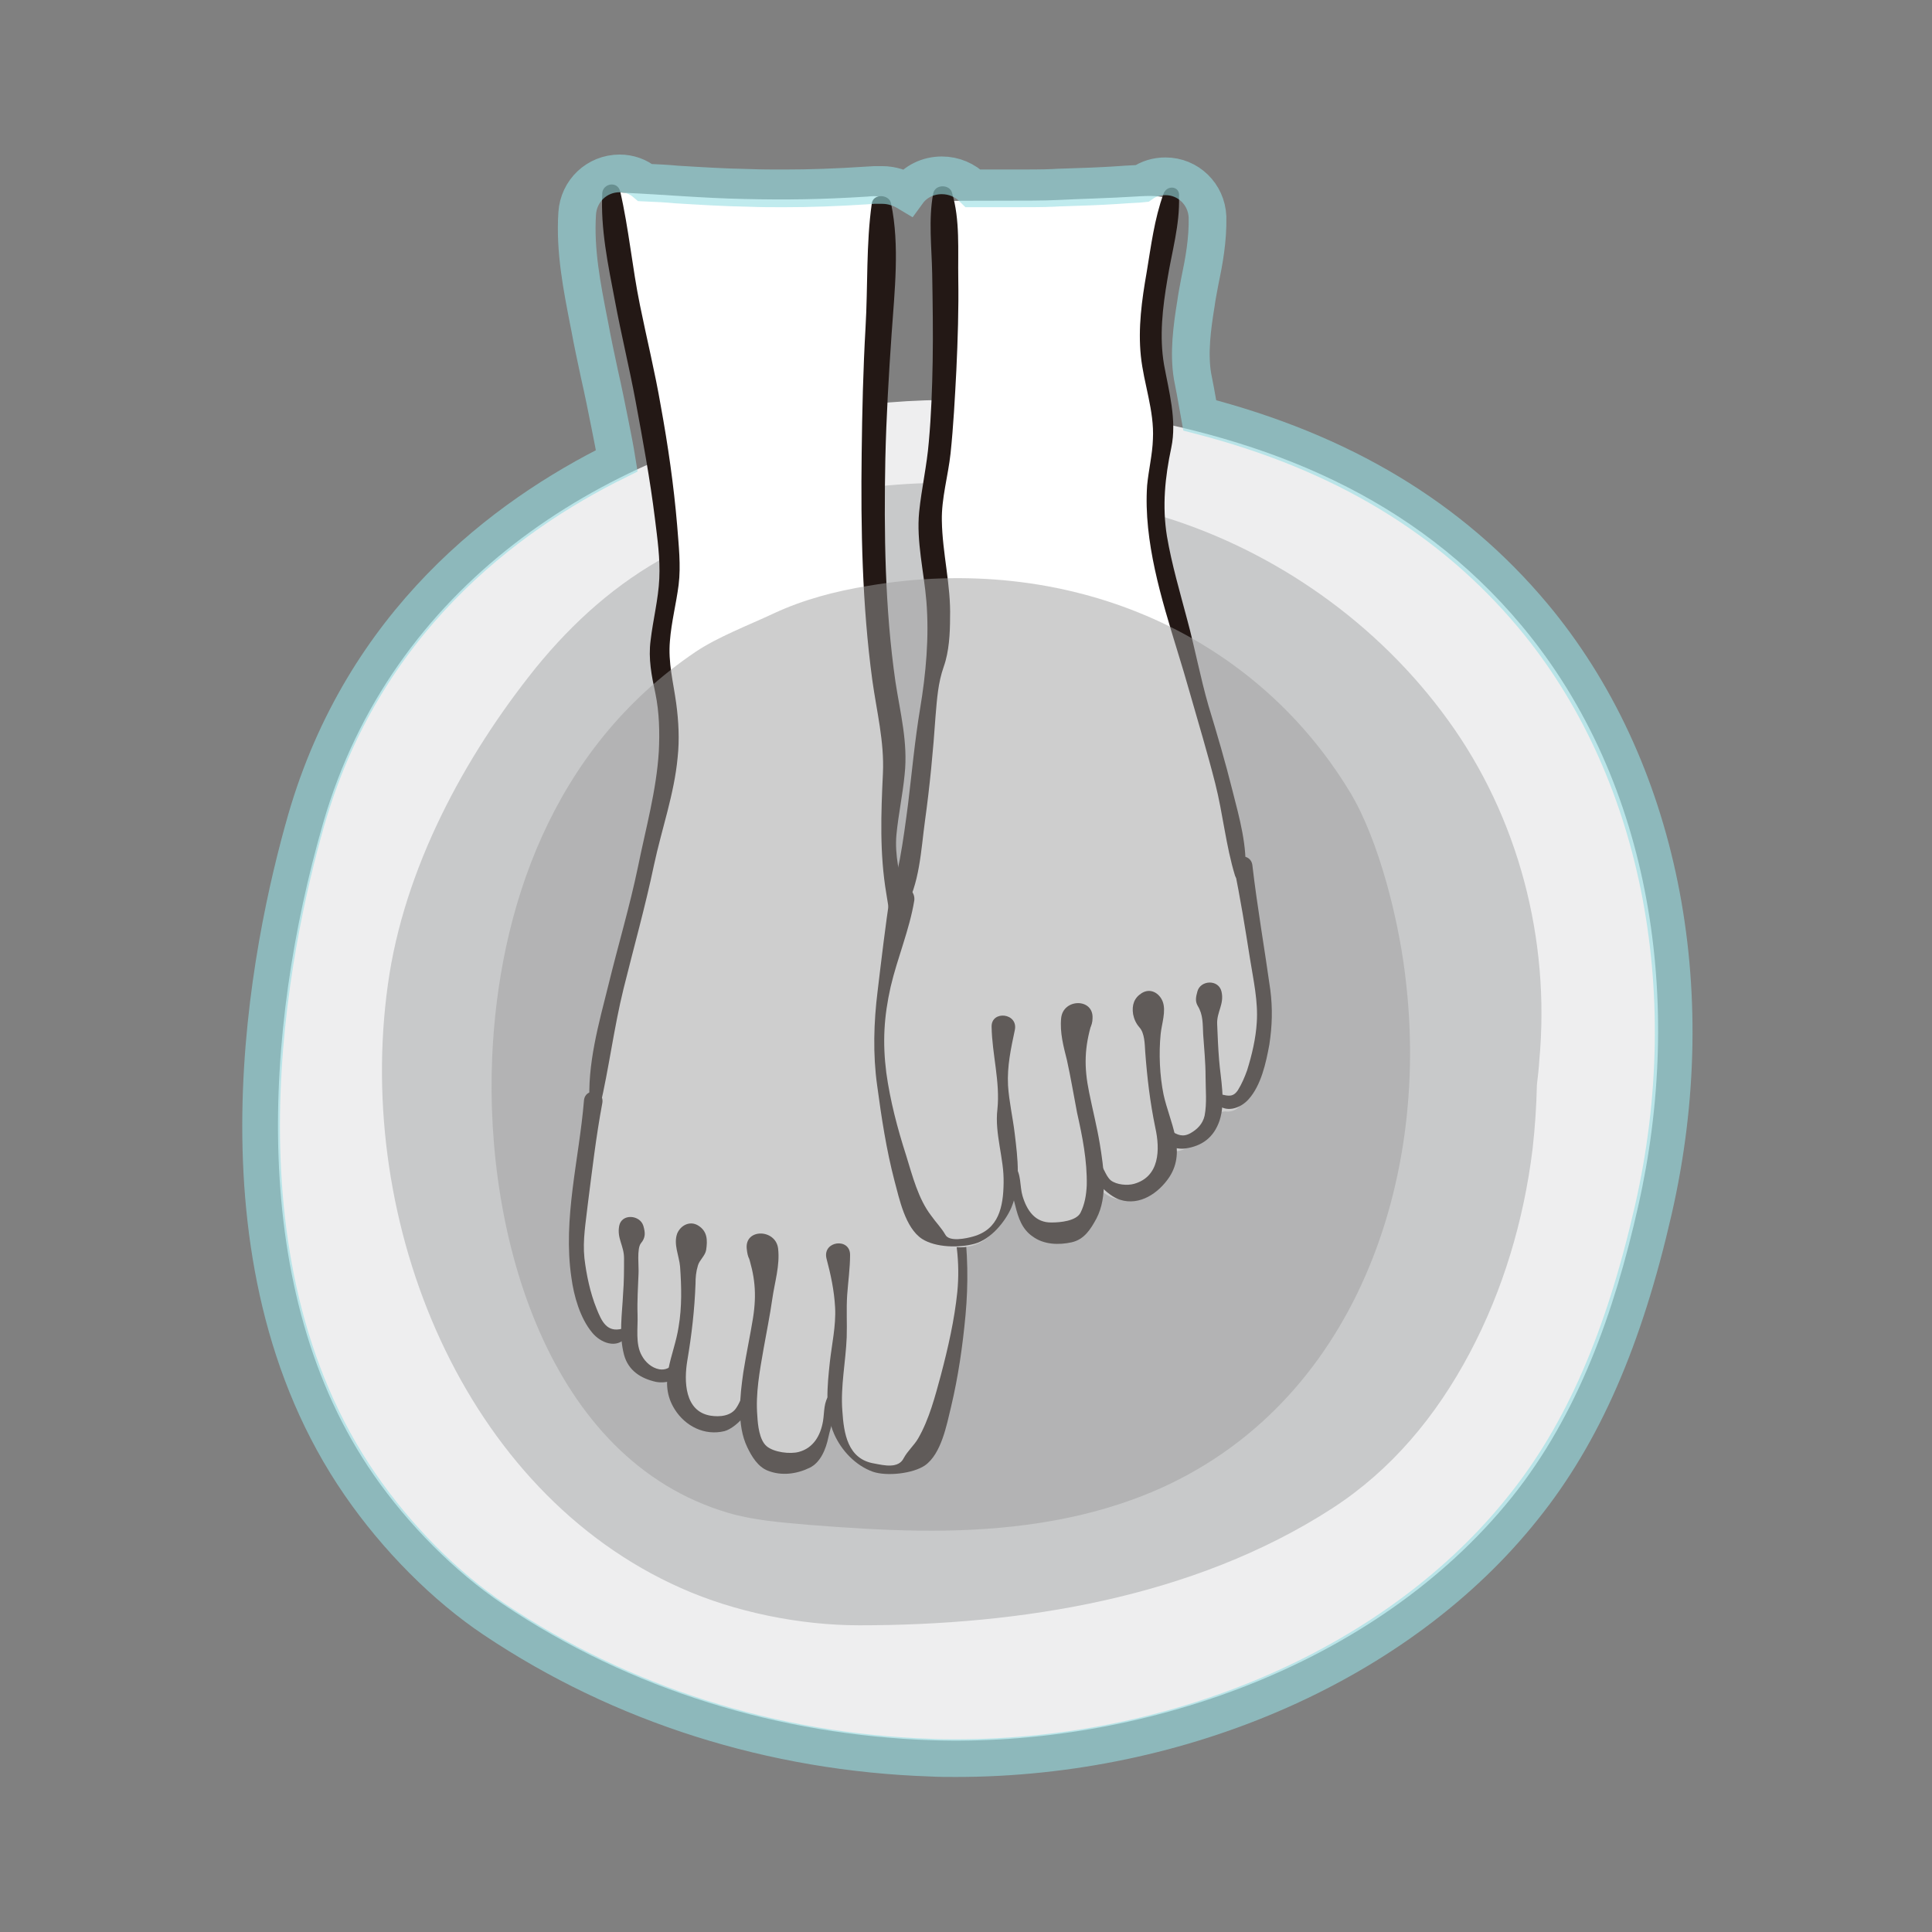 <?xml version="1.0" encoding="utf-8"?>
<!-- Generator: Adobe Illustrator 25.2.1, SVG Export Plug-In . SVG Version: 6.00 Build 0)  -->
<svg version="1.1" id="レイヤー_1" xmlns="http://www.w3.org/2000/svg" xmlns:xlink="http://www.w3.org/1999/xlink" x="0px"
	 y="0px" viewBox="0 0 400 400" style="enable-background:new 0 0 400 400;" xml:space="preserve">
<rect x="0" y="0" width="400" height="400" fill="#808080" stroke="none"/>
<style type="text/css">
	.st0{opacity:0.6;fill:none;stroke:#96DEE2;stroke-width:8;stroke-miterlimit:10;}
	.st1{fill:none;stroke:#000000;stroke-width:5.04;stroke-linecap:round;stroke-linejoin:round;stroke-miterlimit:10;}
	.st2{fill:none;stroke:#000000;stroke-width:5.04;stroke-miterlimit:10;}
	.st3{fill:none;stroke:#231815;stroke-width:4.926;stroke-linecap:round;stroke-linejoin:round;stroke-miterlimit:10;}
	.st4{fill:#DBDCDC;}
	.st5{fill:none;stroke:#717071;stroke-width:2.463;stroke-linecap:round;stroke-linejoin:round;stroke-miterlimit:10;}
	.st6{fill:#231815;}
	.st7{opacity:0.6;}
	.st8{fill:#96DEE2;}
	.st9{fill:#3E3A39;}
	.st10{fill:#040000;}
	.st11{opacity:0.6;fill:none;stroke:#96DEE2;stroke-width:8.8;stroke-miterlimit:10;}
	.st12{fill-rule:evenodd;clip-rule:evenodd;fill:none;stroke:#231815;stroke-width:5.04;stroke-miterlimit:10;}
	.st13{opacity:0.6;fill-rule:evenodd;clip-rule:evenodd;fill:none;stroke:#96DEE2;stroke-width:8;stroke-miterlimit:10;}
	
		.st14{fill-rule:evenodd;clip-rule:evenodd;fill:none;stroke:#231815;stroke-width:5.04;stroke-linecap:round;stroke-miterlimit:10;}
	.st15{fill:#EEEEEF;}
	.st16{fill:#C8C9CA;}
	.st17{fill:#FFFFFF;}
	.st18{opacity:0.5;fill:#9E9E9F;}
	.st19{opacity:0.6;fill:none;stroke:#96DEE2;stroke-width:7.804;stroke-miterlimit:10;}
</style>
<path class="st15" d="M339.2,249.6c9.4-41.6,3.1-87.4-24.1-120c-22.4-26.8-52.6-38.8-86.3-44.2c-19.7-3.1-39.9-3.8-59.5-0.1
	c-45.3,8.5-88.2,36-102.4,85.1c-12.3,42.6-15.8,97.1,10.5,135c7,10.1,16.7,20,26.7,26.7c26.6,17.9,57.4,27.1,88.8,28.2
	c42.6,1.4,91.6-14.9,120.1-50.3C326.7,292.9,334.2,271.8,339.2,249.6z"/>
<path class="st16" d="M299.8,149.1c-14.6-20.2-35.8-34.9-58.6-42c-20.3-6.2-42.3-8.9-63.3-5.9c-0.6,0.1-1.1,0.2-1.7,0.3
	c-11.6,0.1-27.7,8-37.9,13.5c-10.6,5.7-19.6,13.7-27.4,23.3c-14.7,18.3-27.3,41.5-30.6,65.6c-6.9,49.6,15.8,105,60.7,124.9
	c11.2,5,24.7,7.7,36.9,7.7c33.2,0,69.1-5.6,97.9-24.2c12.2-7.9,21.5-19,28.5-32.2c6.9-13,11.2-27.5,13-42.2
	c0.5-4.4,0.8-8.8,0.9-13.3c0.2-1.7,0.4-3.4,0.5-5.1C321,194.4,314.3,169.1,299.8,149.1z"/>
<g>
	<path class="st17" d="M195.5,248.2c1.3-4.1,0.7-9-0.4-13.6c0-0.5-0.1-1-0.3-1.5c0,0,0,0-0.1,0c-0.5-2.2-1.1-4.2-1.6-6.1
		c-1.7-6.2-3.2-12.5-4.6-18.8c0.1-0.3,0.1-0.5,0.1-0.8c0-4.2-1.3-8-2.3-12c0.2-0.4,0.4-0.9,0.4-1.5c0.2-4.4-1.6-8.4-2.8-12.6
		c-0.1-0.8-0.1-1.5-0.1-2.3c-0.1-3,0.5-6.6-0.6-9.5c0-0.5,0.1-1,0.1-1.5c0.3-3.4,1.5-6.6,2.4-9.9c-0.3-4-0.9-8-1.7-11.8
		c-1.2-5.6-3.2-11.5-1.1-17.1c-0.3-1.7-0.6-3.4-0.9-5.1c-1.5-9.9-0.9-19.7-1-29.7c0-0.8,0.3-1.3,0.8-1.7c0-4.6,0-9.1-0.1-13.7
		c-0.1-6.2,0-12.3,0.6-18.5c0.5-6.1,1.1-12.2,0.8-18.3c-0.1-1.7-1.6-1.7-3.5-1.5c-9.4,0.6-17,0.7-25.5,0.5
		c-9.1-0.2-16.2-0.9-25.1-1.3c-1.9-0.1-4.1-1-3.8,0.7c0.5,3.2,0.5,6.4,1,9.5c0.6,3.2,1.3,6.3,2,9.5c1.5,6.2,3.1,12.4,4.2,18.7
		c0.1,0.6,0.2,1.2,0.3,1.8c0.2,0.2,0.4,0.4,0.5,0.7c1.7,4.1,1,8.3,1.9,12.6c1.1,4.8,1.9,9.6,3,14.4c2,8.8-0.4,17.6-2.5,26.3
		c-0.1,2.3-0.1,4.6,0.1,6.9c0.7,6.3,1.4,12.2,1.1,18.5c-0.7,12-4,23.9-7.1,35.5c-1.6,5.9-3.1,11.8-4.4,17.8
		c-0.6,2.8-1.1,5.5-1.9,8.3c-0.4,1.5-0.7,3-0.6,4.4c-0.2,0.2-0.5,0.3-0.7,0.5c-0.3,3.4-0.6,6.8-1.3,10.1c-0.3,2.3-0.6,4.6-1,6.9
		c0.4,4,0.4,7.6,0,11.6c-0.4,5.3,0.8,10.2,1.9,15.3c-0.1,0.5-0.1,1,0.1,1.6c0.1,0.5,0.3,1,0.5,1.5c0.1,0.3,0.3,0.6,0.6,0.8
		c0.4,2.2,2,3.6,4.1,3.2c1,0.2,2.1-0.1,3.1-0.5c0,0.5,0,1,0.1,1.5c0.3,2.7,1.9,4.6,4.1,5.9c2.2,1.3,4.4,1.4,6.4,0.6c0,0,0,0.1,0,0.1
		c-0.2,2.3,0.4,4.2,1.6,6.1c0,0,0,0,0,0c0,0.7,0.2,1.4,0.9,1.9c2.8,2.4,6.4,2.9,9.4,0.6c0.7-0.5,1-1.3,1-2.1c0.5-0.4,1-0.8,1.5-1.3
		c-0.1,1.1-0.1,2.3-0.1,3.4c0.1,3.3,1.5,6.6,4.2,8.5c3.5,2.5,6.9,0.8,9.2-2.1c0.2-0.2,0.5-0.4,0.7-0.6c1-1.3,1.5-2.6,1.8-4.1
		c0-0.1,0.1-0.2,0.1-0.2c0.8-1.7,1.2-3.5,1.6-5.3c0.2-0.8,0.4-1.6,0.6-2.4c0.5,3.4-0.1,7.2,0.9,10.5c1.4,4.5,5.8,6.9,10.3,6
		c6.7-1.3,9.1-7.2,10.7-13.4c1.4-3.4,2.5-7,3-10.7c0.1-0.8-0.2-1.5-0.6-2.1c0.8-3.6,1.3-7.5,1.5-11.1
		C199.1,259.9,196.9,254.1,195.5,248.2z"/>
</g>
<path class="st6" d="M191.2,233.1c1.1,5.7,3.5,11,5.1,16.6c1.7,6,2.5,11.6,1.9,17.8c-0.6,5.8-1.9,11.5-3.4,17.2
	c-1.2,4.4-2.4,9.1-4.7,13.1c-0.8,1.4-2.2,2.6-3,4.1c-1.1,2.2-4,1.5-6.1,1.1c-5.5-0.9-6.3-6.2-6.6-10.9c-0.4-5,0.7-10.2,0.9-15.2
	c0.1-2.9-0.1-5.8,0.1-8.8c0.2-2.8,0.6-5.6,0.6-8.3c0-3.6-5.7-2.9-4.9,0.7c0.9,3.4,1.6,6.6,1.8,10.2c0.2,3.8-0.7,7.7-1.1,11.4
	c-0.5,4.7-1.1,10.3,0.9,14.8c1.5,3.4,4.4,6.5,8,7.8c2.9,1,8.3,0.4,10.8-1.3c3.4-2.4,4.5-8.4,5.4-12.1c1.5-6.3,2.4-12.6,3-19
	c0.6-6.5,0.5-13-0.4-19.5c-1-7-2-14-3.3-21C195.4,228.7,190.6,230,191.2,233.1L191.2,233.1z"/>
<path class="st6" d="M171.8,288.7c-1.3,1.4-1.1,3.7-1.4,5.5c-0.5,3-2,5.6-5,6.4c-1.8,0.5-5.2,0.1-6.7-1.2c-1.5-1.3-1.8-4.4-1.9-6.2
	c-0.4-4.7,0.5-9.4,1.3-14c0.6-3.4,1.3-6.8,1.8-10.3c0.5-3.5,1.6-6.9,1.2-10.4c-0.5-4.1-6.9-4.2-6.5,0c0.1,0.9,0.2,1.6,0.6,2.3
	c0.9,1.7,3.1,1.7,4.5,0.6c0.4-0.4,0.7-0.8,1-1.3c-2-0.3-4-0.5-6-0.8c1.6,4.8,2,8.5,1.2,13.6c-0.6,3.7-1.4,7.4-2,11.2
	c-0.7,4.9-1.4,10.9,0.8,15.5c0.9,1.9,2.2,4.1,4.3,4.9c2.8,1.1,5.9,0.7,8.6-0.6c2.3-1.1,3.4-3.9,3.9-6.3c0.5-2.4,2.1-6.4,1.3-8.8
	C172.7,288.5,172.2,288.3,171.8,288.7L171.8,288.7z"/>
<path class="st6" d="M154.7,288.2c-1.2,0.7-1.4,2-2.2,3.2c-1.1,1.8-3.5,2-5.4,1.7c-5.4-0.9-5.5-7.2-4.8-11.4
	c0.9-5.3,1.5-10.5,1.7-15.9c0-1.3,0.1-2.5,0.5-3.8c0.3-1.1,1.5-2,1.7-3.2c0.3-2,0.3-3.9-1.7-5.1c-1.7-1-3.6,0-4.3,1.7
	c-0.8,2.2,0.4,4.6,0.6,6.8c0.3,4.2,0.4,8.4-0.3,12.5c-0.9,6-4.4,11.4-0.8,17.1c2.2,3.5,6.2,5.5,10.3,4.5c2.6-0.7,7.1-5.5,5-8.2
	C154.9,288.1,154.8,288.1,154.7,288.2L154.7,288.2z"/>
<path class="st6" d="M139.5,282.5c-1,0.7-1.7,1.2-3,1c-1.6-0.3-2.9-1.5-3.6-2.8c-1.4-2.4-0.8-5.8-0.9-8.5c-0.1-2.9,0.1-5.7,0.2-8.5
	c0.1-1.4-0.4-5.2,0.5-6.3c1-1.2,0.9-2.2,0.5-3.6c-0.7-2.3-4.5-2.6-5,0c-0.5,2.6,1,4.1,1,6.7c0,2.5,0,4.9-0.2,7.4
	c-0.2,4.3-0.9,8.4,0.2,12.6c0.9,3.3,3.5,4.9,6.6,5.6c2.1,0.4,5.4-0.3,4.8-3.1C140.4,282.5,139.8,282.3,139.5,282.5L139.5,282.5z"/>
<path class="st6" d="M128.8,275.1c-3.1,0.8-4.2-1.4-5.3-4.2c-1.3-3.2-2.1-7-2.5-10.4c-0.4-3.8,0.3-7.5,0.7-11.2c0.9-7,1.7-14,3-20.9
	c0.5-2.8-3.6-3.3-3.8-0.5c-1,12.1-4.4,24.4-2.6,36.6c0.5,3.8,1.8,8.4,4.3,11.4c1.7,2.1,5.1,3.5,7.1,0.9
	C130.4,276,129.8,274.8,128.8,275.1L128.8,275.1z"/>
<path class="st6" d="M180.5,42.1c-1.2,8.4-0.8,17.2-1.3,25.7c-0.5,8.7-0.7,17.4-0.8,26c-0.2,15.7,0.1,31.5,2.2,47
	c0.9,6.5,2.5,12.7,2.2,19.3c-0.4,8.4-0.7,16.6,0.7,24.9c1.4,8.4,2.4,16.8,3.6,25.2c1.1,8,1.7,17.7,5.8,24.9c0.6,1,2.4,0.6,2.3-0.6
	c-0.2-3.7-1.2-7.3-1.9-10.9c-0.9-4.4-1.6-8.7-2.2-13.1c-1.2-8.4-2.1-16.8-3.9-25.1c-0.9-4.2-2-8.3-1.6-12.6
	c0.4-4.2,1.3-8.3,1.7-12.5c0.7-6.6-0.9-12.6-1.9-19.1c-2.2-15.2-2.4-30.9-2.1-46.2c0.2-8.7,0.7-17.3,1.3-25.9
	c0.6-8.7,1.7-18.3-0.1-26.9C184.2,40.2,180.8,40,180.5,42.1L180.5,42.1z"/>
<path class="st6" d="M124.7,39.9c-0.4,7.4,1.2,15,2.6,22.3c1.3,7,3,13.9,4.3,20.9c1.5,8.1,3,16.2,4,24.3c0.5,4.1,1.1,8.2,0.9,12.4
	c-0.2,4.3-1.3,8.5-1.8,12.8c-0.5,3.8,0.2,7.3,1,11c0.8,3.9,0.9,8,0.7,12c-0.5,8.1-2.7,15.9-4.3,23.8c-1.7,8.2-4.1,16.2-6.1,24.4
	c-2,8-4.5,16.7-3.9,25.1c0.1,1.1,1.8,1.5,2.1,0.3c1.9-8.1,2.9-16.4,4.9-24.5c2.1-8.5,4.5-17,6.3-25.6c1.6-7.5,4.2-14.7,4.9-22.3
	c0.4-3.7,0.2-7.5-0.3-11.2c-0.6-4.4-1.7-8.4-1.3-12.9c0.3-3.9,1.3-7.7,1.8-11.6c0.5-4,0-8.3-0.3-12.3c-0.7-8.3-1.9-16.6-3.4-24.8
	c-1.2-7-2.9-13.9-4.3-20.8c-1.6-7.8-2.3-15.8-4.1-23.6C127.8,37.4,124.9,38,124.7,39.9L124.7,39.9z"/>
<path class="st17" d="M260.2,207.3c-0.4-4-0.5-7.6-0.3-11.6c-0.5-2.3-0.9-4.6-1.2-6.9c-0.8-3.3-1.2-6.7-1.6-10
	c-0.2-0.2-0.5-0.4-0.7-0.5c0.1-1.5-0.3-2.9-0.8-4.4c-0.9-2.7-1.5-5.5-2.1-8.2c-1.5-5.9-3.1-11.8-4.9-17.6c-2-6.7-4-13.6-5.6-20.5
	c-0.5-0.4-0.8-1-0.9-1.6c-0.7-5-1.3-10-2.2-15c-0.4-2.2-1.1-4.4-1.1-6.6c0-2.2,0.3-4.4,0.8-6.5c0.8-3.7,1.3-7.3,1.5-11
	c-0.2-2.3-0.5-4.7-0.7-7c-0.3-3.6-0.5-7.1-1.1-10.7c-0.3-1.5-0.5-3.1-1.2-4.5c0.3-2.1,0.9-4.2,1-6.4c0.7-2.5,1.5-4.9,2-7.4
	c0.6-3.1,0.9-4.1,1-7.3c0.1-2.4,0.2-3.4-7.2-2.9c-4.6,0.3-12,0.5-15.7,0.7c-5.3,0.3-20,0-25.6,0.3c0,1.9,0.1,3.8,0.1,5.7
	c0.5,0.4,0.8,0.9,0.8,1.7c0.2,10,1.1,19.7-0.1,29.7c-0.2,1.7-0.5,3.4-0.7,5.1c2.3,5.6,0.4,11.5-0.6,17.2c-0.7,3.8-1.1,7.8-1.4,11.8
	c1,3.3,2.2,6.4,2.6,9.8c0.1,0.4,0.1,0.9,0.2,1.5c-1,2.9-0.4,6.5-0.4,9.5c0,0.8,0,1.6-0.1,2.3c-1.1,4.2-2.7,8.2-2.5,12.6
	c0,0.6,0.2,1.1,0.5,1.5c-0.8,4-2.1,7.9-1.9,12.1c0,0.3,0.1,0.6,0.2,0.8c-1.1,6.4-2.5,12.7-4,18.9c-0.4,1.9-1,3.9-1.5,6.1
	c0,0,0,0-0.1,0c-0.2,0.5-0.3,1-0.2,1.5c-0.9,4.6-1.4,9.6,0,13.6c-1.3,6-3.3,11.8-2.9,18.1c0.2,3.6,0.9,7.5,1.8,11.1
	c-0.4,0.6-0.7,1.3-0.6,2.1c0.5,3.7,1.7,7.2,3.3,10.6c1.8,6.1,4.4,11.9,11.1,13.1c4.4,0.8,8.8-1.7,10.1-6.2c0.9-3.4,0.2-7.1,0.6-10.5
	c0.2,0.8,0.4,1.6,0.6,2.4c0.5,1.8,1,3.6,1.8,5.3c0,0.1,0.1,0.2,0.1,0.2c0.4,1.5,0.8,2.8,1.9,4c0.2,0.3,0.5,0.5,0.7,0.6
	c2.3,2.8,5.8,4.5,9.2,1.9c2.6-2,3.9-5.3,3.9-8.6c0-1.1-0.1-2.2-0.2-3.4c0.5,0.4,1,0.8,1.6,1.2c0,0.8,0.4,1.5,1.1,2
	c3.1,2.3,6.6,1.6,9.4-0.8c0.6-0.6,0.9-1.3,0.9-1.9c0,0,0,0,0,0c1.1-2,1.7-3.9,1.4-6.2c0,0,0-0.1,0-0.1c1.9,0.7,4.2,0.6,6.3-0.8
	c2.2-1.4,3.7-3.3,3.9-6c0.1-0.5,0.1-1,0-1.5c1.1,0.4,2.1,0.6,3.1,0.4c2.1,0.3,3.7-1.1,4-3.3c0.2-0.2,0.4-0.5,0.6-0.8
	c0.2-0.5,0.4-1,0.5-1.5c0.2-0.6,0.1-1.1,0-1.6C259.6,217.5,260.8,212.6,260.2,207.3z"/>
<path class="st6" d="M184.3,185.1c-1,6.7-1.8,13.4-2.6,20.1c-0.8,6.4-1,13.1-0.1,19.5c0.9,6.7,1.9,13.3,3.6,19.8
	c1,3.7,2.2,9.7,5.7,12c2.8,1.8,7.7,1.9,10.9,1c3.3-0.9,6.3-4.5,7.6-7.5c2-4.8,1.3-10.2,0.7-15.2c-0.4-3.4-1.2-6.8-1.4-10.1
	c-0.2-4,0.6-7.6,1.4-11.4c0.8-3.6-4.9-4.2-4.8-0.7c0.1,5.7,1.8,11.4,1.2,17.1c-0.6,5,1.4,10.2,1.3,15.2c-0.1,5-1,9.6-6.3,11.1
	c-1.4,0.4-5,1.2-5.8-0.4c-0.8-1.4-2-2.6-2.9-3.9c-2.7-3.5-3.9-8.3-5.2-12.5c-1.8-5.6-3.3-11.3-4.1-17.1c-0.8-6.3-0.5-11.6,0.9-17.8
	c1.4-6,3.9-11.8,4.9-17.9C189.6,183.3,184.8,182,184.3,185.1L184.3,185.1z"/>
<path class="st6" d="M208.9,241.6c-0.7,2.3,0.8,5.8,1.3,8c0.6,2.5,1.4,4.9,3.6,6.4c2.3,1.7,5.4,1.8,8.1,1.2c2.6-0.6,3.9-2.7,5.1-4.9
	c2.4-4.6,1.5-10.6,0.7-15.5c-0.6-3.6-1.5-7.1-2.2-10.6c-1.1-5.3-1-9.4,0.6-14.6c-2,0.3-4,0.5-6,0.8c0.3,0.5,0.6,0.9,1,1.3
	c1.3,1.1,3.5,1.2,4.5-0.6c0.4-0.8,0.6-1.5,0.6-2.3c0.2-4.2-6.1-4.1-6.5,0c-0.3,3,0.5,5.9,1.2,8.7c0.8,3.6,1.4,7.3,2.1,10.9
	c1.1,4.9,2.1,9.9,2,15c-0.1,2-0.4,3.9-1.3,5.7c-0.9,1.7-4.2,2-5.9,2c-3.5,0.1-5.2-2.5-6.1-5.5c-0.6-2-0.2-4.7-1.7-6.3
	C209.7,241,209.1,241.2,208.9,241.6L208.9,241.6z"/>
<path class="st6" d="M226.7,240.5c-2.1,2.8,2.8,7.2,5.2,7.9c4.1,1.3,8-1.4,10.2-4.7c3.6-5.5,0-11.5-1.2-17.1
	c-0.8-3.9-1-8.5-0.6-12.5c0.2-2.1,1.2-4.8,0.4-6.8c-0.7-1.7-2.5-2.8-4.3-1.7c-1.6,1-2.1,2.5-1.8,4.4c0.2,1,0.6,1.9,1.3,2.7
	c1.1,1.2,1.1,3.5,1.2,5c0.4,5.4,1,10.5,2.1,15.8c1,4.5,0.9,10.1-4.4,11.6c-1.4,0.4-3.6,0.2-4.8-0.7c-1.3-1.1-1.4-3.1-2.9-3.9
	C227,240.3,226.8,240.4,226.7,240.5L226.7,240.5z"/>
<path class="st6" d="M241.1,234.7c-0.5,2.4,2.1,3.3,4.2,3.1c3.6-0.5,6-2.3,7.2-5.8c1.3-4,0.2-8.6-0.1-12.6c-0.2-2.4-0.3-4.9-0.4-7.4
	c-0.1-2.5,1.5-4.1,0.9-6.7c-0.6-2.6-4.4-2.4-5,0c-0.3,1.1-0.5,2,0.1,3c1.1,1.8,1,3.7,1.1,5.8c0.2,2.9,0.5,5.9,0.5,8.8
	c0,2.7,0.3,5.5-0.2,8.1c-0.4,1.7-1.5,2.8-2.9,3.6c-1.6,0.9-2.7,0.4-4.1-0.5C241.8,234.1,241.2,234.3,241.1,234.7L241.1,234.7z"/>
<path class="st6" d="M251.7,228.3c2,2.3,5.1,1.2,6.8-0.7c2.6-2.9,3.6-7.5,4.3-11.3c0.6-3.9,0.7-7.5,0.2-11.4
	c-1.2-8.6-2.7-17.1-3.7-25.7c-0.3-2.8-4.4-2.3-3.8,0.5c1.3,6.2,2.3,12.5,3.3,18.8c0.7,4.4,1.7,8.8,1.4,13.2c-0.2,3.3-1,6.7-2,9.9
	c-0.5,1.4-1.1,2.8-1.9,4.1c-1,1.5-2,1.2-3.4,0.9C251.7,226.4,251,227.5,251.7,228.3L251.7,228.3z"/>
<path class="st6" d="M193.2,40.1c-1,5.4-0.3,11.1-0.2,16.6c0.1,6,0.2,12.1,0.1,18.1c-0.1,5.6-0.3,11.2-0.8,16.7
	c-0.4,4.9-1.5,9.6-2,14.5c-0.6,6.1,1,12.4,1.5,18.5c0.6,7.4-0.1,15-1.3,22.2c-1.1,6.6-1.7,13.2-2.5,19.8c-0.5,3.8-1,7.6-1.7,11.4
	c-0.6,3.2-1.6,6.5-1.4,9.8c0.1,1.2,1.6,1.7,2.3,0.6c3.2-5,3.5-12.5,4.3-18.3c1-7.2,1.7-14.5,2.2-21.8c0.3-3.5,0.5-6.8,1.7-10.2
	c1.1-3.1,1.3-6.9,1.3-10.1c0.2-6.7-1.6-13.4-1.7-20.1c-0.1-4.6,1.3-9.3,1.8-13.9c0.6-5.7,0.9-11.5,1.2-17.2
	c0.3-6.4,0.5-12.7,0.4-19.1c-0.1-5.7,0.4-12.1-1.3-17.7C196.7,38.2,193.6,38,193.2,40.1L193.2,40.1z"/>
<path class="st6" d="M240.9,40.1c-1.9,5.2-2.6,10.9-3.5,16.3c-1,5.7-1.8,11.5-1.2,17.3c0.6,5.8,2.8,11.3,2.5,17.2
	c-0.1,3.2-0.9,6.4-1.2,9.6c-0.2,2.9-0.1,5.9,0.2,8.8c1.2,11.6,5.5,22.9,8.6,34c1.8,6.3,3.7,12.6,5.3,18.9c1.6,6.3,2.2,12.9,4.1,19.1
	c0.4,1.2,2,0.9,2.1-0.3c0.5-5.7-1.2-11.7-2.6-17.2c-1.5-6-3.2-11.8-5-17.7c-1.7-5.9-2.8-11.9-4.4-17.8c-1.5-5.7-3.2-11.4-4.2-17.3
	c-1-6.2-0.4-12.2,0.9-18.3c1.2-5.7-0.5-11.7-1.5-17.2c-1-5.9-0.3-11.8,0.7-17.7c0.9-5.6,2.6-11.3,2.4-17.1
	C244.4,38.5,241.6,38.2,240.9,40.1L240.9,40.1z"/>
<path class="st18" d="M279.5,164c-20.2-33.4-58.9-49.7-99.8-42.7c-6.7,1.1-13.3,2.8-19.5,5.7c-5.6,2.6-11.6,4.9-16.1,7.9
	c-30,20.2-40.9,53.7-42.2,84c-1.6,37,11.6,83.3,48.8,94.3c5.4,1.6,11.1,2,16.7,2.5c7.6,0.6,15.2,1.1,22.8,1.2
	c14.9,0.2,30.1-1.3,44.2-6.4c43.8-15.8,61.5-62.6,56.8-106.2C289.9,191.2,285.5,173.9,279.5,164z"/>
<path class="st19" d="M197.9,364c-1.7,0-3.5,0-5.2-0.1c-32.8-1.1-64-11-90.3-28.6c-10.2-6.8-20.3-17-27.8-27.9
	c-32.4-46.9-18.6-111.8-11.2-137.6c11.8-40.9,41-62.9,64.3-74.4c-0.4-2.5-0.9-5-1.4-7.5c-0.7-3.5-1.4-7-2.2-10.5
	c-0.7-3.3-1.4-6.5-2-9.8l-0.2-1c-1.4-7.2-2.9-14.7-2.4-22.4c0.3-4.7,4.1-8.3,8.8-8.3c2,0,3.9,0.7,5.3,1.9c2.3,0.1,4.4,0.2,6.5,0.4
	c5,0.3,9.6,0.6,15,0.7c2.5,0.1,4.8,0.1,7.2,0.1c5.5,0,11-0.2,17.1-0.6c0.5,0,1.1-0.1,1.6-0.1c0.4,0,0.8,0,1.2,0c0.2,0,0.4,0,0.5,0
	c1.9,0,3.7,0.6,5.2,1.5c1.6-2.2,4.2-3.5,7.1-3.5c2.5,0,4.8,1,6.5,2.7c2,0,7.6,0,7.6,0c3.5,0,7,0,8.9-0.1c1.4-0.1,3.2-0.1,5.2-0.2
	c3.5-0.1,7.3-0.3,9.9-0.5c1.3-0.1,2.4-0.1,3.3-0.2c1.4-1,3.1-1.5,4.9-1.5c4.7,0,8.5,3.7,8.7,8.4c0.1,4.7-0.7,9.1-1.6,13.4
	c-0.3,1.6-0.6,3.1-0.8,4.6c-0.8,4.9-1.5,10.2-0.7,15c0.2,1,0.4,2.1,0.6,3.1c0.3,1.6,0.6,3.3,0.9,5c29.4,7.6,52,21.2,69,41.5
	c26,31.1,35.4,77.1,24.9,123c-6.1,26.7-14.6,46.3-27,61.7C289.8,344.2,244.8,364,197.9,364L197.9,364z"/>
</svg>

